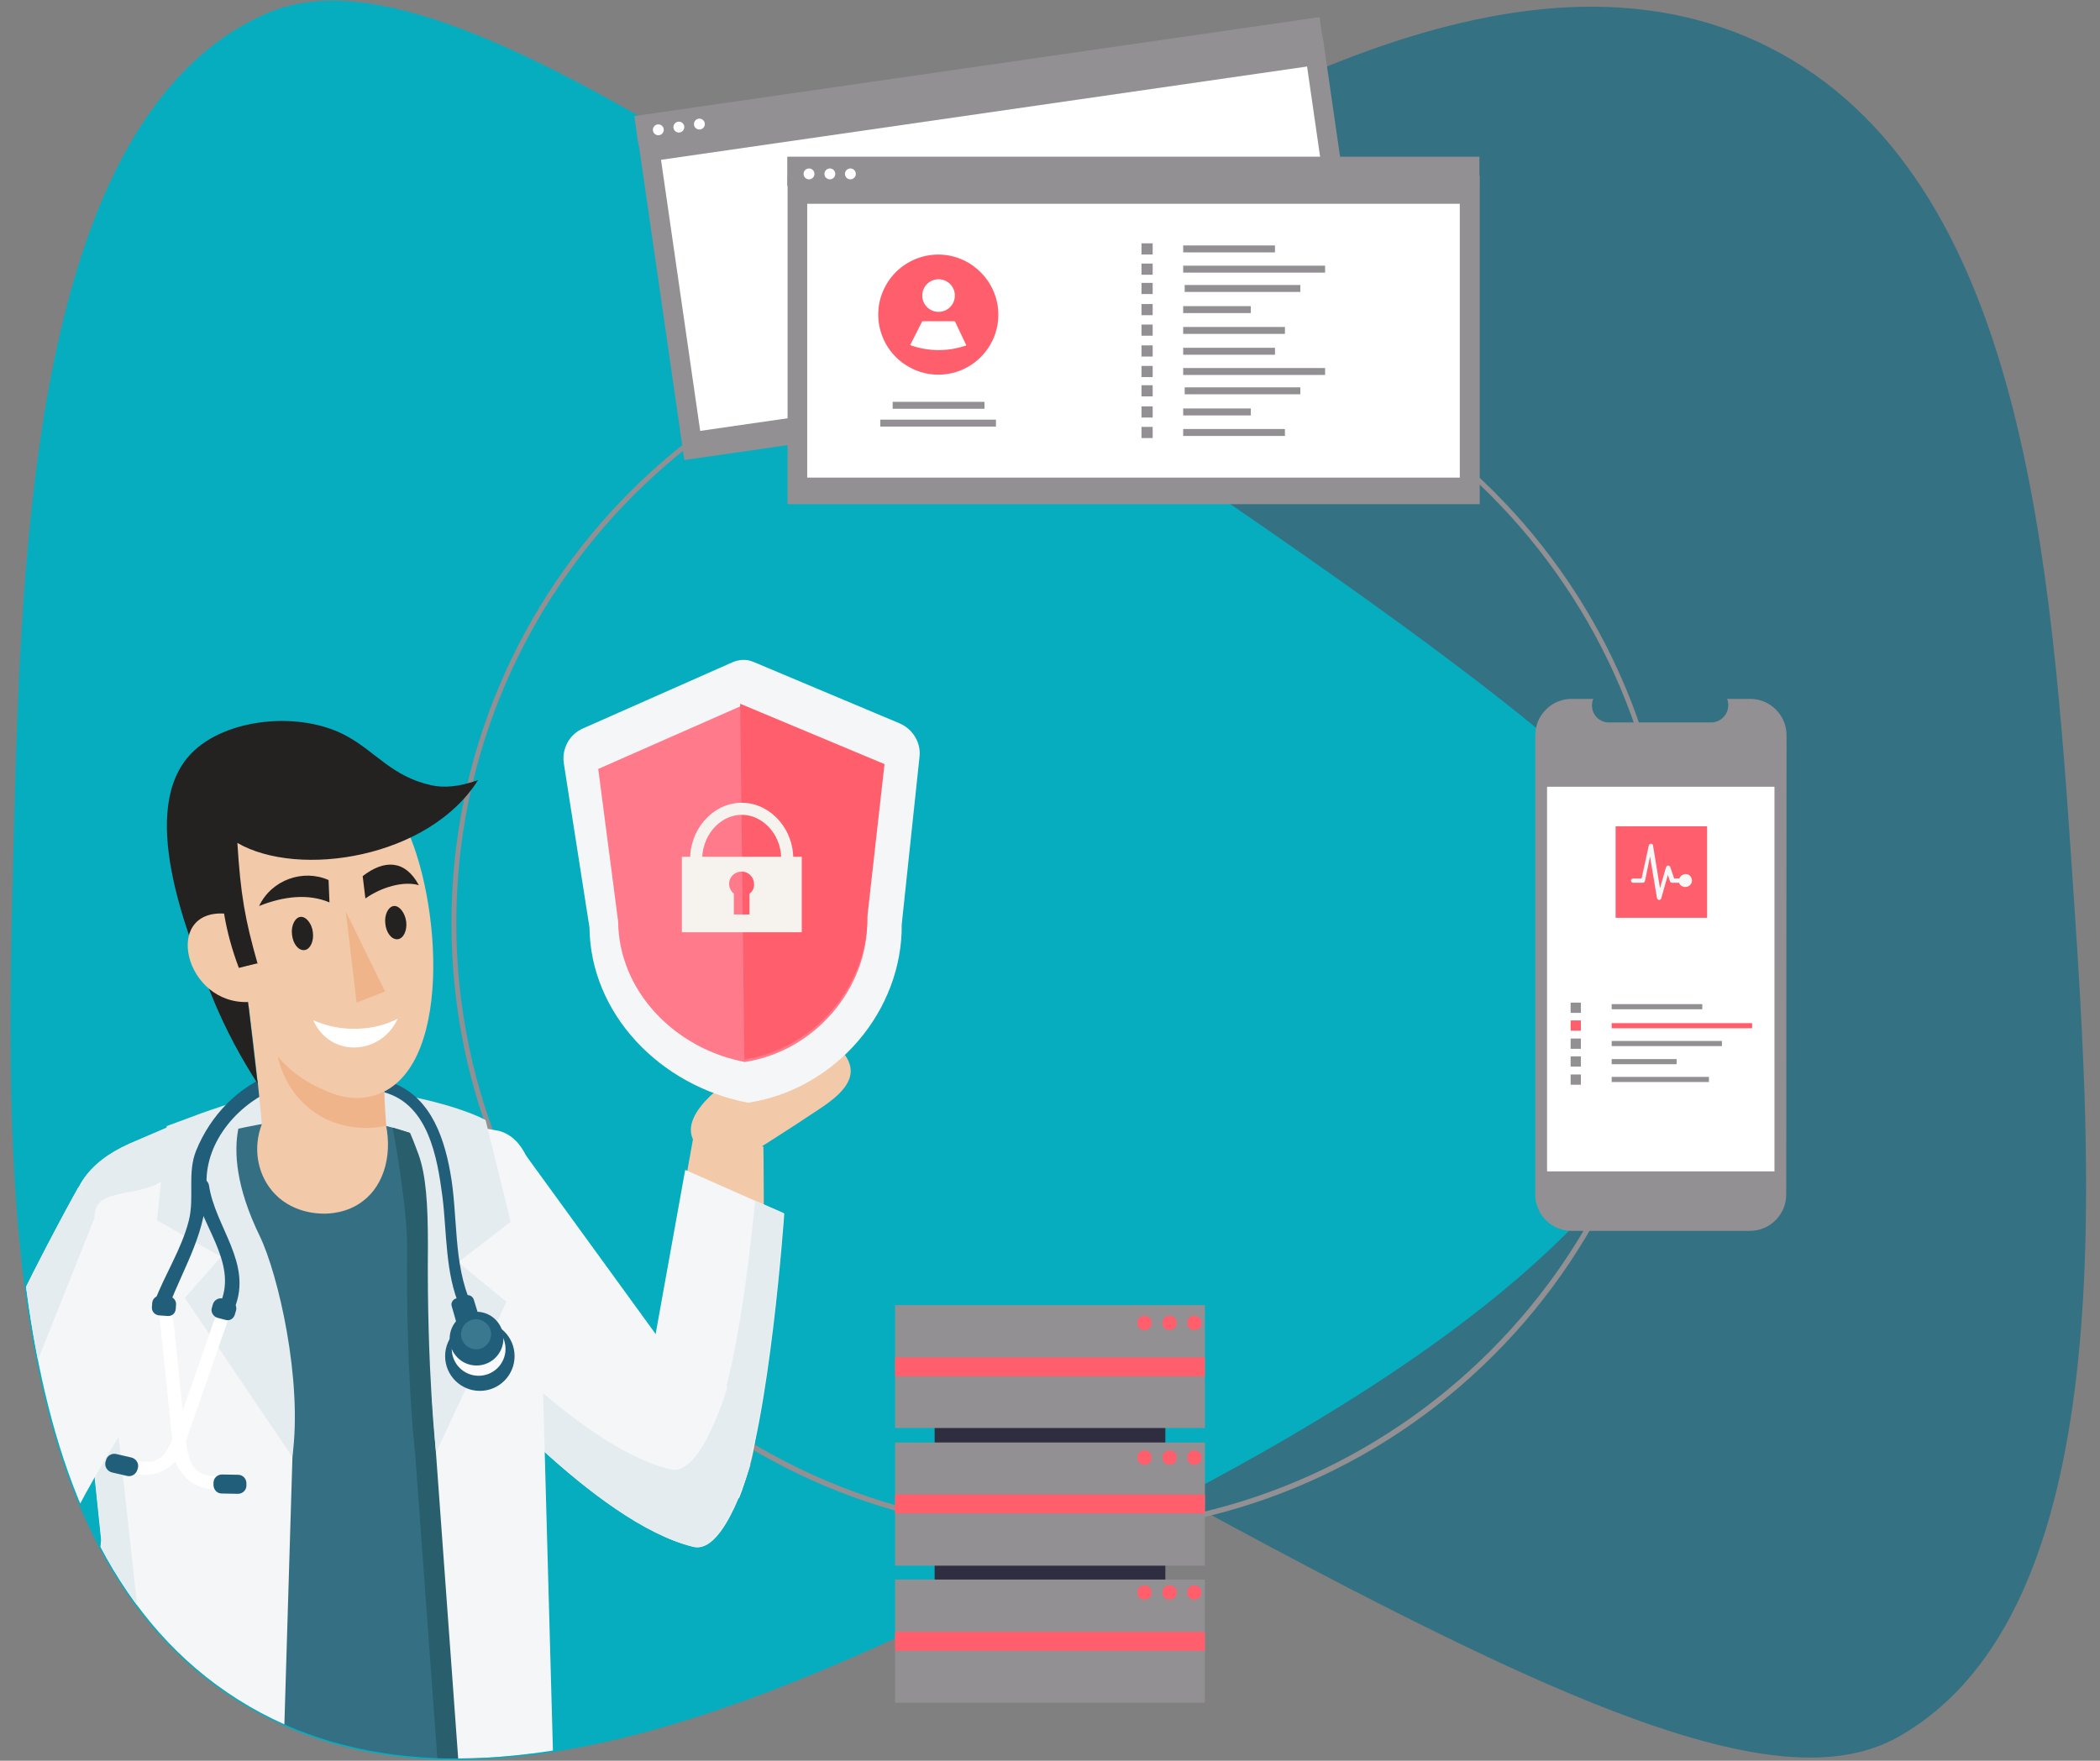 <?xml version="1.0" encoding="utf-8"?>
<!-- Generator: Adobe Illustrator 25.4.1, SVG Export Plug-In . SVG Version: 6.00 Build 0)  -->
<svg version="1.1" id="bb1553fc-965c-48b9-a0fc-8d7e46bc8476"
	 xmlns="http://www.w3.org/2000/svg" xmlns:xlink="http://www.w3.org/1999/xlink" x="0px" y="0px" viewBox="0 0 695.4 583.2"
	 style="enable-background:new 0 0 695.4 583.2;" xml:space="preserve">
<rect x="0" y="0" width="695.4" height="583.2" fill="#808080" stroke="none"/>
<style type="text/css">
	.st0{fill:#347183;stroke:#347183;stroke-miterlimit:10;}
	.st1{fill:#06ADBF;stroke:#06ADBF;stroke-miterlimit:10;}
	.st2{fill:#929093;}
	.st3{fill:#FFFFFF;}
	.st4{fill:#FF5E6C;}
	.st5{opacity:0.14;fill:#2B41E3;enable-background:new    ;}
	.st6{fill:none;stroke:#FFFFFF;stroke-width:0.946;stroke-linecap:round;stroke-linejoin:round;stroke-miterlimit:10;}
	.st7{fill:#F6F3EE;}
	.st8{opacity:0.28;fill:#FFFFFF;enable-background:new    ;}
	.st9{fill:#F7F7F7;}
	.st10{fill:#2F2E41;}
	.st11{clip-path:url(#SVGID_00000164472733240360252940000002306587186767706280_);}
	.st12{fill:#292685;}
	.st13{fill-rule:evenodd;clip-rule:evenodd;fill:#E4ECEF;}
	.st14{fill-rule:evenodd;clip-rule:evenodd;fill:#346F84;}
	.st15{fill-rule:evenodd;clip-rule:evenodd;fill:#F5F6F7;}
	.st16{fill-rule:evenodd;clip-rule:evenodd;fill:#295E6D;}
	.st17{fill-rule:evenodd;clip-rule:evenodd;fill:#F2C9A9;}
	.st18{fill:#215E7A;}
	.st19{fill:#FBFBFF;}
	.st20{fill:#39788E;}
	.st21{fill:#F2C9A9;}
	.st22{fill:#242121;}
	.st23{fill:#EFB489;}
	.st24{fill:#F5F6F7;}
	.st25{fill:#FF7B8B;}
	.st26{fill:none;stroke:#F6F3EE;stroke-width:4;stroke-linecap:round;stroke-linejoin:round;stroke-miterlimit:10;}
</style>
<path class="st0" d="M628.5,574.8c73.5-41.7,63.9-185,57.5-281c-7.2-107.3-15.8-234.7-100.2-277.6C502.1-26.2,395.4,40.3,311.1,93
	c-60.3,37.6-200.6,125.2-186.2,215.3c4.6,29.2,24.6,53,167.7,132.9C484.4,548.5,581.3,601.6,628.5,574.8z"/>
<path class="st1" d="M87.8,5.2C11,39.7,7.5,182.8,5,278.5C2.3,385.6-0.9,512.7,78.9,563c79,49.8,191-6.5,279.4-51
	c63.3-31.8,210.4-105.8,204.4-196.4c-1.9-29.4-19.6-54.8-154.1-147.2C228.3,44.5,137.1-17,87.8,5.2z"/>
<path class="st2" d="M351.7,508c-111.7,0-202.2-90.5-202.2-202.2S240,103.6,351.7,103.6s202.2,90.5,202.2,202.2
	c0,53.6-21.3,105.1-59.2,143C456.8,486.8,405.4,508.1,351.7,508z M351.7,105.1c-110.6,0-200.6,90-200.6,200.6s90,200.6,200.6,200.6
	s200.6-90,200.6-200.6S462.3,105.1,351.7,105.1L351.7,105.1z"/>
<g>
	
		<rect id="fc777aff-63b1-4720-84dc-e3a9c20790b9" x="217.6" y="27.7" transform="matrix(0.99 -0.143 0.143 0.99 -8.324 48.355)" class="st2" width="229.2" height="108.8"/>
	
		<rect id="ecffa418-b240-4504-be04-512edea7ccda" x="224.2" y="37" transform="matrix(0.99 -0.143 0.143 0.99 -8.36 48.363)" class="st3" width="216.1" height="90.7"/>
	
		<rect id="b49ce3f1-9d75-4481-986b-3b6beb000c79" x="209.5" y="22" transform="matrix(0.99 -0.143 0.143 0.99 -0.508 46.628)" class="st2" width="229.2" height="9.7"/>
	<circle id="a4219562-805a-49cd-8b89-b1f92f7a9e75" class="st3" cx="218" cy="43" r="1.8"/>
	<circle id="b0f6399c-6944-4f74-a888-473f61f9730c" class="st3" cx="224.8" cy="42.1" r="1.8"/>
	<circle id="b03f93dc-2c99-4323-9b17-02f51b8830c0" class="st3" cx="231.6" cy="41.1" r="1.8"/>
	<rect id="a6067cfc-0392-4d68-afe4-e34d11a8f0ac" x="260.8" y="58.2" class="st2" width="229.2" height="108.8"/>
	<rect id="ecd65817-7467-4dbd-a435-c0f1d9841c98" x="267.3" y="67.5" class="st3" width="216.1" height="90.7"/>
	<rect id="eea6c39d-8a45-4eb1-bab9-6120f465de14" x="260.7" y="51.9" class="st2" width="229.2" height="9.7"/>
	<circle id="ab9e51f9-7431-4d30-8193-f9435a6bd5c3" class="st3" cx="267.9" cy="57.6" r="1.8"/>
	<circle id="a54ed687-3b0d-413b-b405-af8897a5c032" class="st3" cx="274.8" cy="57.6" r="1.8"/>
	<circle id="fd1d2195-7e97-488f-8f4b-7061a06deb9a" class="st3" cx="281.6" cy="57.6" r="1.8"/>
	<rect x="391.8" y="81.3" class="st2" width="30.4" height="2.3"/>
	<rect x="391.8" y="88" class="st2" width="47" height="2.3"/>
	<rect x="392.3" y="94.4" class="st2" width="38.3" height="2.3"/>
	<rect x="391.8" y="101.4" class="st2" width="22.4" height="2.3"/>
	<rect x="391.8" y="108.3" class="st2" width="33.7" height="2.3"/>
	<rect x="378" y="80.6" class="st2" width="3.7" height="3.7"/>
	<rect x="378" y="87.3" class="st2" width="3.7" height="3.7"/>
	<rect x="378" y="93.7" class="st2" width="3.7" height="3.7"/>
	<rect x="378" y="100.7" class="st2" width="3.7" height="3.7"/>
	<rect x="378" y="107.5" class="st2" width="3.7" height="3.7"/>
	<rect x="391.8" y="115.2" class="st2" width="30.4" height="2.3"/>
	<rect x="391.8" y="121.9" class="st2" width="47" height="2.3"/>
	<rect x="392.3" y="128.3" class="st2" width="38.3" height="2.3"/>
	<rect x="391.8" y="135.3" class="st2" width="22.4" height="2.3"/>
	<rect x="391.8" y="142.1" class="st2" width="33.7" height="2.3"/>
	<rect x="378" y="114.4" class="st2" width="3.7" height="3.7"/>
	<rect x="378" y="121.2" class="st2" width="3.7" height="3.7"/>
	<rect x="378" y="127.6" class="st2" width="3.7" height="3.7"/>
	<rect x="378" y="134.6" class="st2" width="3.7" height="3.7"/>
	<rect x="378" y="141.4" class="st2" width="3.7" height="3.7"/>
	<rect x="295.6" y="133.1" class="st2" width="30.4" height="2.3"/>
	<rect x="291.5" y="139" class="st2" width="38.3" height="2.3"/>
	<path class="st4" d="M330.6,104.2c0,11-8.9,19.9-19.9,19.9c-3.3,0-6.5-0.8-9.4-2.4l0,0c-9.7-5.2-13.3-17.3-8.1-26.9
		c5.2-9.7,17.3-13.3,26.9-8.1C326.5,90.2,330.6,96.9,330.6,104.2z"/>
	<circle class="st3" cx="310.8" cy="97.9" r="5.4"/>
	<path class="st3" d="M320,114.4c-6,2.1-12.6,2.1-18.6-0.1l0,0l4-7.9h10.8L320,114.4z"/>
</g>
<path class="st5" d="M550,511"/>
<path class="st6" d="M980,660.6"/>
<path class="st7" d="M1035.2,595.2c3.1,0,5.6,2.5,5.6,5.6l0,0"/>
<path class="st6" d="M255.6,388"/>
<path class="st8" d="M268.4,515.1"/>
<path class="st8" d="M259.3,515.1"/>
<path class="st6" d="M-68.3,388"/>
<path class="st2" d="M591.5,395.7c0,6.6-5.4,12-12,12h-59.1c-6.6,0-12-5.4-12-12V243.5c0-6.6,5.4-12,12-12h7.2
	c-1.2,2.9,0.2,6.3,3.1,7.4c0.7,0.3,1.4,0.4,2.1,0.4h33.8c3.2,0,5.7-2.6,5.7-5.7c0-0.7-0.1-1.5-0.4-2.1h7.7c6.6,0,12,5.4,12,12"/>
<polyline class="st3" points="587.6,388 512.3,388 512.3,260.6 587.6,260.6 "/>
<rect x="533.7" y="332.6" class="st2" width="30" height="1.7"/>
<rect x="533.7" y="338.9" class="st4" width="46.5" height="1.7"/>
<rect x="533.7" y="344.8" class="st2" width="36.5" height="1.7"/>
<rect x="533.7" y="350.8" class="st2" width="21.5" height="1.7"/>
<rect x="533.7" y="356.7" class="st2" width="32.2" height="1.7"/>
<rect x="520.1" y="332.1" class="st2" width="3.4" height="3.4"/>
<rect x="520.1" y="338" class="st4" width="3.4" height="3.4"/>
<rect x="520.1" y="344" class="st2" width="3.4" height="3.4"/>
<rect x="520.1" y="349.9" class="st2" width="3.4" height="3.4"/>
<rect x="520.1" y="355.9" class="st2" width="3.4" height="3.4"/>
<rect x="535" y="273.7" class="st4" width="30.3" height="30.3"/>
<path class="st9" d="M558,293.8c-0.9,0-1.7-0.6-2-1.4h-2.3c-0.3,0-0.6-0.2-0.7-0.5l-0.7-2.1l-2.2,7.8c-0.1,0.3-0.4,0.5-0.7,0.5l0,0
	c-0.3,0-0.6-0.3-0.7-0.6l-2.3-13.8l-1.7,8.2c-0.1,0.3-0.4,0.5-0.7,0.5h-3.2c-0.4,0-0.7-0.3-0.7-0.7c0-0.4,0.3-0.7,0.7-0.7
	c0,0,0,0,0.1,0h2.7l2.4-11c0.1-0.4,0.5-0.6,0.9-0.5c0.3,0.1,0.5,0.3,0.5,0.6l2.3,14.1l2-7c0.1-0.3,0.4-0.5,0.7-0.5l0,0
	c0.3,0,0.6,0.2,0.7,0.5l1.3,3.8h1.7c0.4-1.1,1.6-1.7,2.7-1.4s1.7,1.6,1.4,2.7C559.8,293.3,559,293.8,558,293.8L558,293.8z"/>
<g>
	<rect x="309.5" y="435.4" class="st10" width="76.4" height="102.7"/>
	<polyline class="st2" points="296.4,432.3 399,432.3 399,473 296.4,473 	"/>
	<polyline class="st2" points="296.4,477.8 399,477.8 399,518.6 296.4,518.6 	"/>
	<polyline class="st2" points="296.4,523.2 399,523.2 399,564 296.4,564 	"/>
	<polyline class="st4" points="296.4,449.6 399,449.6 399,455.9 296.4,455.9 	"/>
	<polyline class="st4" points="296.4,495 399,495 399,501.3 296.4,501.3 	"/>
	<polyline class="st4" points="296.4,540.5 399,540.5 399,546.8 296.4,546.8 	"/>
	<circle class="st4" cx="379" cy="438.2" r="2.4"/>
	<circle class="st4" cx="387.3" cy="438.2" r="2.4"/>
	<circle class="st4" cx="395.5" cy="438.2" r="2.4"/>
	<circle class="st4" cx="379" cy="482.8" r="2.4"/>
	<circle class="st4" cx="387.3" cy="482.8" r="2.4"/>
	<circle class="st4" cx="395.5" cy="482.8" r="2.4"/>
	<circle class="st4" cx="379" cy="527.5" r="2.4"/>
	<circle class="st4" cx="387.3" cy="527.5" r="2.4"/>
	<circle class="st4" cx="395.5" cy="527.5" r="2.4"/>
</g>
<g>
	<defs>
		<path id="SVGID_1_" d="M87.8,5.2C11,39.7,7.5,182.8,5,278.5C2.3,385.6-0.9,512.7,78.9,563c79,49.8,191-6.5,279.4-51
			c63.3-31.8,210.4-105.8,204.4-196.4c-1.9-29.4-19.6-54.8-154.1-147.2C228.3,44.5,137.1-17,87.8,5.2z"/>
	</defs>
	<clipPath id="SVGID_00000159431766879688294620000009592293516147254942_">
		<use xlink:href="#SVGID_1_"  style="overflow:visible;"/>
	</clipPath>
	<g style="clip-path:url(#SVGID_00000159431766879688294620000009592293516147254942_);">
		<path class="st12" d="M135.2,412.5c0,1.8-1.5,3.1-3.4,3.1s-3.4-1.4-3.4-3.1c0-1.8,1.5-3.1,3.4-3.1S135.2,410.8,135.2,412.5z"/>
		<path class="st13" d="M83.7,363.2c18.3-2.7,28.7-4.2,45.7-1.2c9.6,5.7,20.3,20.7,24.1,34l-29,18.5l-66.2-34.7L83.7,363.2z"/>
		<path class="st14" d="M160.4,381.1c-19-0.9-25-9.4-50.3-10.7c-23.1-1.1-44.7,8.8-62.4,8c-8.3-0.4-17.5,30.6-16.4,38.8
			c6.9,52.9,7.9,144,7.9,144c6.3,8.5,12.6,16,18.8,22.3h108.8c4.6-4.9,9.2-10.6,13.7-16.8C180.6,566.7,168.1,381.5,160.4,381.1z"/>
		<path class="st15" d="M174,382.5l74.5,102.6c0,0-8.3,29.8-18.8,27.3c-32.5-7.8-76.1-58.8-76.1-58.8L174,382.5z"/>
		<path class="st15" d="M93.8,583.5l3.1-102.9l-24-106.4l-17.3-0.8L43,378.8c-14.1,6.3-20.6,15.5-20,30.6l10.5,100.7L26,583.4
			L93.8,583.5L93.8,583.5z"/>
		<path class="st13" d="M51.1,583.5l-19.8-180c-0.5-11.1,15.6-6,23.9-13.5L73,374.1l-17.3-0.8l-12.6,5.4
			c-14.1,6.3-20.6,15.5-20,30.6L33.6,510l-7.5,73.3L51.1,583.5z"/>
		<path class="st13" d="M83.7,363.2c0,0-13.6,13.5,2.3,46.2c6.1,12.6,14.3,47.8,10.8,73.2l-35.6-52.7l12-13.6L52,404.2l3.2-31.2
			C65.5,369.3,65.8,368.7,83.7,363.2z"/>
		<path class="st16" d="M176.3,583.5l-4.2-152c-0.6-14.9,3.1-51.5-13.7-56.2l-3.8-0.6l-0.6,4.7c-0.9-0.6-1.9-1.1-3-1.6
			c-5.7-2.7-11.3-2.8-15.1-2.5c-2-0.6-3.9-1.2-5.9-1.8c0.4,2.3,1.1,5.6,1.7,9.7c2,12.8,3.1,22.7,3.1,29.8
			c-0.4,40.8,2.5,67.3,2.7,68.8l7.4,101.6C155.3,583.5,165.8,583.5,176.3,583.5z"/>
		<path class="st15" d="M26,393.2c0,0-45.9,81.5-50.3,119.8c-2.4,21.5-2.2,49-1.4,69l39.9,0.4c-1-20.7-1.3-48.3,2.3-61.4
			c6.3-22.6,39-70.1,39-70.1L26,393.2z"/>
		<path class="st13" d="M26,393.2c0,0-45.9,81.5-50.3,119.8c-2.4,21.5-2.2,49-1.4,69l10.8,0.4c7.4-30.3-5.1-46.7-1.6-66.9
			c4-23.4,21.8-46.7,29-64.9c12.6-31.7,18.8-47.2,18.8-47.2L26,393.2z"/>
		<path class="st17" d="M248.2,382.3c0,0,12.3-7.7,23.8-15.4c12.6-8.4,12.5-14.9,2.2-23.1c-2.9-2.2-13.3-1-13.3-1l-16.3,13
			c0,0-20.6,12.3-14.8,22.2C235.7,387.9,248.2,382.3,248.2,382.3z"/>
		<path class="st17" d="M212.4,472.8l17.6-98.4l22.8,5.4c0,0,1.5,101.2-5.7,107.8C240.1,494.1,213.6,508.2,212.4,472.8z"/>
		<path class="st15" d="M226.9,387.5l32.8,14.5c0,0-4.7,68.5-14.9,94.1l-17.7,8.3L208.8,488L226.9,387.5z"/>
		<path class="st13" d="M259.5,401.8l-9.4-4.1c-1.8,18-4.9,43.5-9.5,61.3l0.3,0.4c0,0-1.4,5-3.9,10.8l0,0l0,0
			c-3.4,8.3-8.9,18-15,16.5c-22.2-5.3-49.5-30.8-64.7-46.5l-3.9,13.3c0,0,43.6,51,76.1,58.8c6.1,1.4,11.6-8.3,15-16.5l0,0l0,0
			c2.4-5.7,3.9-10.8,3.9-10.8l-0.3-0.4C255.9,454.5,259.5,401.8,259.5,401.8z"/>
		<g>
			<g>
				<path class="st18" d="M90.6,355.6C78.9,359.8,69.7,369.5,65,381c-3.1,7.5-0.5,15.7-2.5,23.4c-2.4,9.4-7.9,17.7-11.3,26.7
					c-1.1,3,3.4,5,4.5,2.1c5.4-14.2,13.1-25.5,12.7-41.2c-0.4-14.2,11-27.1,24-31.8C95.5,359.1,93.7,354.5,90.6,355.6L90.6,355.6z"
					/>
			</g>
		</g>
		<g>
			<g>
				<path class="st18" d="M64.2,393c1.9,12.3,14.3,24.9,9,38.1c-1.2,3,3.3,4.9,4.5,2.1c6-14.8-6.5-26.8-8.5-40.6
					C68.6,389.4,63.6,389.9,64.2,393L64.2,393z"/>
			</g>
		</g>
		<path class="st3" d="M57.6,439.1l3.9,37.9c1.2,8.2,2.4,12.7,12.6,11.9c0,1.4,0.1,2.9,0,4.2l-1.6,0.2c-7.5,0.7-14.2-4.7-15-12.1
			l-4.7-45.4C52.1,428.4,56.8,431.8,57.6,439.1z"/>
		<path class="st18" d="M78.9,488.5l-5.4-0.1c-1.5,0-2.8,1.2-2.8,2.7v0.8c0,1.5,1.2,2.8,2.7,2.8l5.4,0.1c1.5,0,2.8-1.2,2.8-2.7v-0.8
			C81.6,489.7,80.3,488.5,78.9,488.5z"/>
		<path class="st3" d="M70.5,438.5l-12.5,36c-3,7.7-5.3,11.8-15,8.7c-0.4,1.3-0.7,2.8-1,4.1l1.5,0.5c7.1,2.4,14.9-1.3,17.3-8.3
			l15-43.1C78.3,429.3,73,431.6,70.5,438.5z"/>
		<path class="st18" d="M38.4,481.6l5.2,1.2c1.4,0.4,2.4,1.8,2.1,3.3l-0.2,0.7c-0.4,1.4-1.8,2.4-3.3,2.1l-5.2-1.2
			c-1.4-0.4-2.4-1.8-2.1-3.3l0.2-0.7C35.4,482.2,37,481.3,38.4,481.6z"/>
		<path class="st18" d="M55.5,435.9l-2.8-0.2c-1.4-0.1-2.5-1.3-2.4-2.7l0.1-1.4c0.1-1.4,1.3-2.5,2.7-2.4l2.8,0.2
			c1.4,0.1,2.5,1.3,2.4,2.7l-0.1,1.4C58.1,435,57,436,55.5,435.9z"/>
		<path class="st18" d="M74.7,437.2l-2.7-0.7c-1.3-0.4-2.2-1.8-1.9-3.1l0.4-1.4c0.4-1.3,1.8-2.2,3.1-1.9l2.7,0.7
			c1.3,0.4,2.2,1.8,1.9,3.1l-0.4,1.4C77.4,436.8,76.1,437.6,74.7,437.2z"/>
		<path class="st15" d="M151.8,583.5l-8.7-119.7l3.8-73.2l11-17.3l7.4,1.3c16.8,4.7,13.1,41.3,13.7,56.2l4.2,152.8L151.8,583.5
			L151.8,583.5z"/>
		<path class="st13" d="M138.6,382.4c2.5,6.9,3.1,16.8,3.1,29.8c-0.4,42.1,2.7,68.9,2.7,68.9l23.3-49.9l-16-13.1l17.4-13.4
			l-8.3-33.7c0,0-9.2-5.3-31.3-9C129.4,362.1,134.2,370.2,138.6,382.4z"/>
		<g>
			<g>
				<path class="st18" d="M156,431.7c-6-13-4.3-29.4-6.9-43.4c-2.3-12.9-7.4-26.5-21.2-30.3c-2.3-0.6-3.1,3.1-0.7,3.8
					c14.6,4,17.6,21.5,19.3,34.5c1.5,11.9,0.9,25.7,5.9,36.8C153.4,435.2,157,434,156,431.7L156,431.7z"/>
			</g>
			<ellipse class="st18" cx="158.9" cy="449.2" rx="11.5" ry="11.5"/>
			<path class="st18" d="M159.9,440.3l-7.5,2.2l-2.8-9.8c-0.4-1.2,0.4-2.3,1.4-2.6l3.3-1c1.2-0.4,2.3,0.4,2.6,1.4L159.9,440.3z"/>
			<ellipse class="st19" cx="158.5" cy="446.8" rx="8.9" ry="8.9"/>
			<ellipse class="st18" cx="157.8" cy="443.4" rx="8.9" ry="8.9"/>
			<path class="st20" d="M162.2,439.9c1.1,2.5,0,5.4-2.5,6.6c-2.5,1.1-5.4,0-6.6-2.5c-1.1-2.5,0-5.4,2.5-6.6
				C158.1,436.3,161,437.4,162.2,439.9z"/>
		</g>
		<path class="st6" d="M244,526.3"/>
		<path class="st6" d="M198.5,526.3"/>
		<path class="st6" d="M8.7,390.4"/>
		<g>
			<g>
				<path class="st21" d="M82.2,332c1.1,8.8,2.2,17.8,3.2,26.9c0.5,4.5,0.9,9,1.3,13.5c-2.9,7.5-1.6,15.9,3.2,21.8
					c6.2,7.7,15.6,7.8,17.4,7.8c1.5,0,7.6-0.1,12.8-4.1c7.4-5.5,10.2-16.5,7.2-27.4c-0.1-15-0.2-30-0.3-45
					C112,327.6,97.1,329.8,82.2,332z"/>
				<path class="st21" d="M82.4,333.4c6.7,20.8,26.5,31.5,38,30.2c29.5-3.5,26.4-62.2,14.5-88.6l-65.5,3.5
					C69.3,278.5,76.5,330,82.4,333.4"/>
				<path class="st22" d="M78.6,279.2c1.1,17.3,2.5,25.2,6.7,40l-4.5,1.1l4.5,38.6c-4.6-7.1-10.6-17.4-15.8-30.6
					c-8-20.3-23.9-60.3-6.2-78.7c11.4-11.8,36.2-14.2,51.5-5.8c9.7,5.3,15,13.4,28,16.3c4.1,0.9,9,0.6,15.5-1.7
					C142.1,284.2,99,291,78.6,279.2"/>
				<path class="st22" d="M85.8,300.1c8-3.2,16.2-4.2,23.3-1.2l-0.3-7.4C100.5,287.8,90,291.3,85.8,300.1"/>
				<path class="st22" d="M120.1,290.2l0.9,7.4c5.2-3.7,12.6-5.9,17.7-4.4C134.1,284.7,127.2,284.7,120.1,290.2"/>
				<path class="st22" d="M103.6,308.8c0.4,3-0.9,5.7-2.8,5.9c-2,0.2-3.8-2.1-4.1-5.1c-0.4-3,1-5.7,2.8-5.9
					C101.3,303.5,103.3,305.9,103.6,308.8"/>
				<path class="st22" d="M134.5,305.2c0.4,3-0.9,5.7-2.8,5.9c-2,0.2-3.8-2.1-4.1-5.1c-0.4-3,1-5.7,2.8-5.9S134.1,302.3,134.5,305.2
					"/>
				<polygon class="st23" points="114.5,301.9 118.1,332.1 127.5,328.4 				"/>
				<path class="st3" d="M103.7,337.9c5.8,12.9,22.7,11.4,28-0.5C124.3,341.4,113.1,342.2,103.7,337.9"/>
				<path class="st21" d="M79.1,320.6c-2.2-5.8-3.9-11.9-4.9-18c-20.4-1.1-13,30.2,8.1,29.3l2.9-12.8L79.1,320.6z"/>
			</g>
			<path class="st23" d="M127.2,361.5c0.2,3.8,0.4,7.6,0.7,11.4c-1.8,0.4-13,2.8-23.5-4.3C94.7,362,92.5,352.1,92,350
				c2.7,3.1,7,7.2,13.2,10.1c4.1,1.9,10.2,4.8,17.3,3.1C124.6,362.8,126.1,362.1,127.2,361.5z"/>
		</g>
		<g>
			<path class="st24" d="M247.5,365.3h0.4c-29.6-5.6-52.4-29.7-52.7-58.1l-8.5-54.4c-0.7-4.8,1.8-9.5,6.3-11.5l49.7-22
				c2.2-0.9,4.6-1,6.7-0.1l48.5,20.4c4.4,1.9,7.1,6.4,6.6,11l-5.9,55.6C298.9,334.7,276.9,360.9,247.5,365.3z"/>
			<path class="st25" d="M246.4,351.8h0.4c-23.7-4.5-41.9-23.8-42.1-46.5l-6.6-50.6l47.2-20.8l41.5,17.4l0.4,53.3
				C287.5,327.3,269.9,348.3,246.4,351.8z"/>
			<path class="st4" d="M246.1,351h0.4l-1.4-117.9l47.8,20l-5.7,50.7C287.3,326.5,269.7,347.5,246.1,351z"/>
		</g>
		<g>
			<path class="st26" d="M230.6,286c-0.8-9.8,6.5-18.2,15.2-18.1c8.5,0.1,15.7,8.4,14.8,18.1"/>
			<path class="st7" d="M225.8,283.8L225.8,283.8v25h39.7v-25C252.2,283.8,239,283.8,225.8,283.8z M248.2,296v6.9H243V296
				c-1.1-0.9-1.8-2.4-1.5-4s1.6-2.9,3.2-3.2c2.7-0.6,5,1.5,5,4.1C249.8,294.1,249.2,295.3,248.2,296z"/>
		</g>
	</g>
</g>
</svg>
